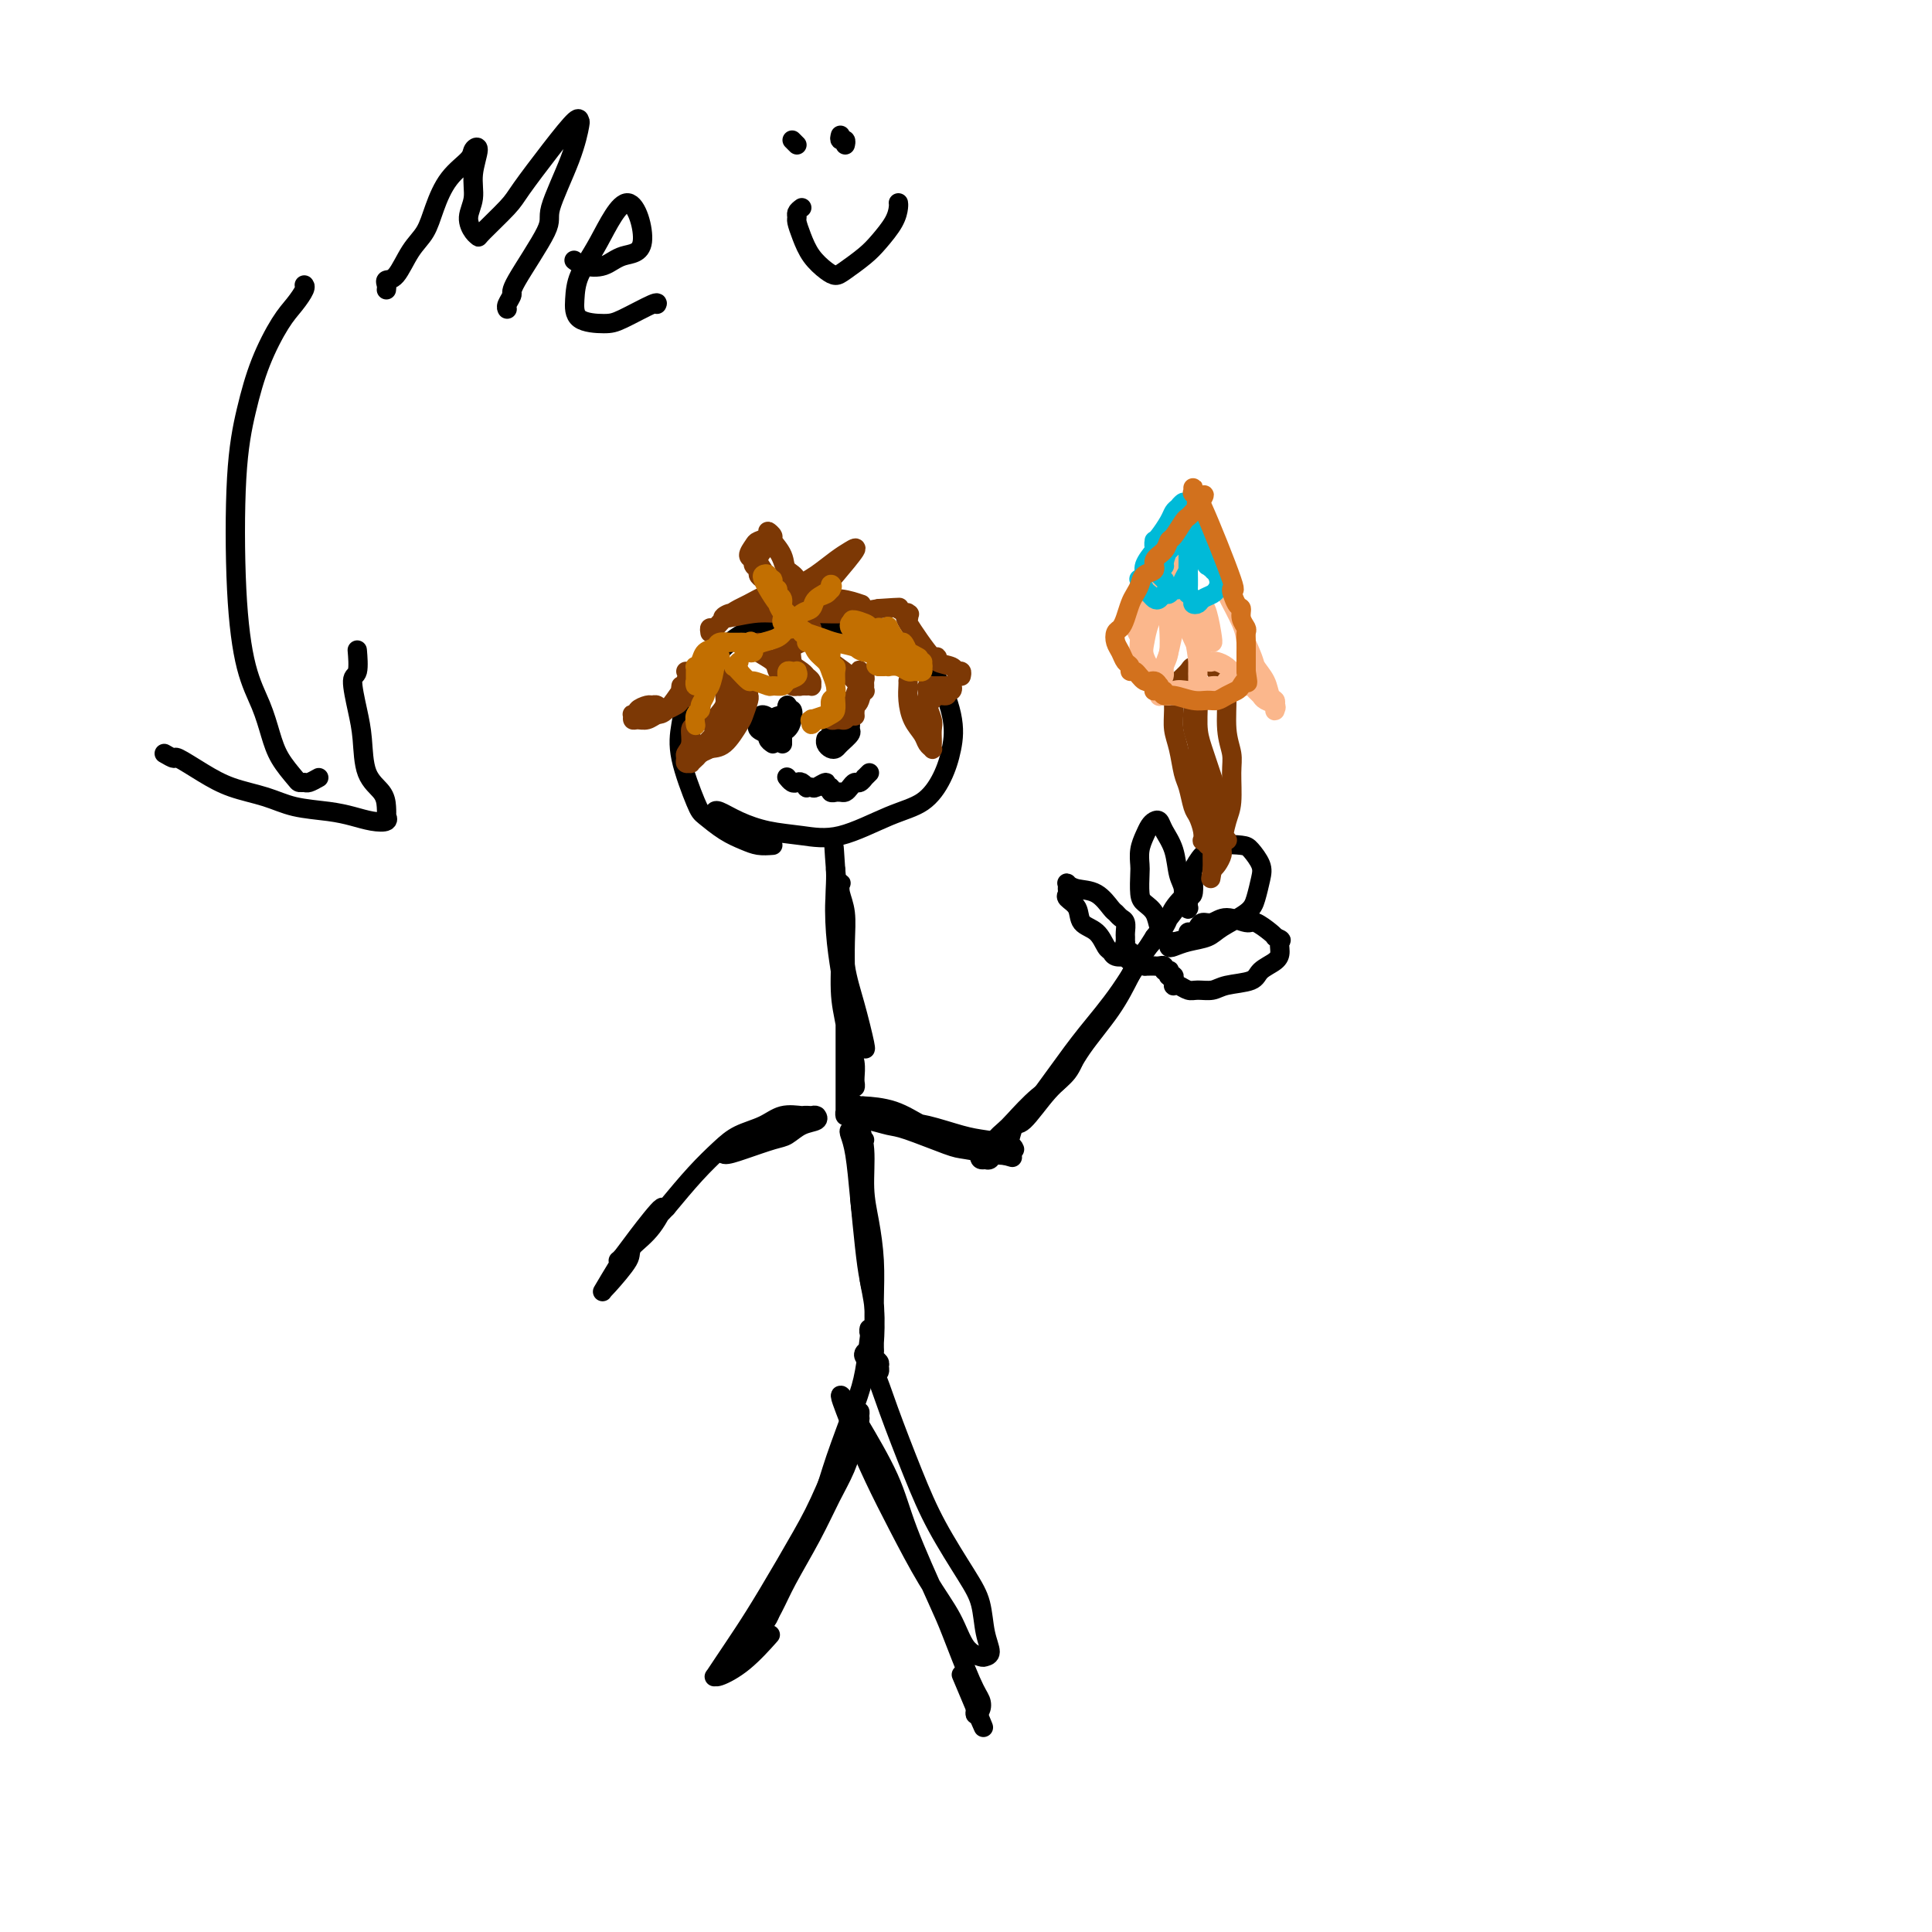 <svg viewBox='0 0 400 400' version='1.1' xmlns='http://www.w3.org/2000/svg' xmlns:xlink='http://www.w3.org/1999/xlink'><g fill='none' stroke='#000000' stroke-width='4' stroke-linecap='round' stroke-linejoin='round'><path d='M179,236c-0.414,0.121 -0.828,0.243 -1,0c-0.172,-0.243 -0.102,-0.850 0,-1c0.102,-0.150 0.237,0.158 0,0c-0.237,-0.158 -0.845,-0.780 -1,-1c-0.155,-0.220 0.144,-0.037 0,0c-0.144,0.037 -0.729,-0.071 -1,0c-0.271,0.071 -0.228,0.321 0,1c0.228,0.679 0.639,1.786 1,4c0.361,2.214 0.671,5.536 1,9c0.329,3.464 0.677,7.071 1,10c0.323,2.929 0.623,5.181 1,7c0.377,1.819 0.833,3.206 1,5c0.167,1.794 0.045,3.994 0,5c-0.045,1.006 -0.012,0.817 0,1c0.012,0.183 0.004,0.737 0,1c-0.004,0.263 -0.004,0.235 0,0c0.004,-0.235 0.011,-0.678 0,-2c-0.011,-1.322 -0.040,-3.525 0,-6c0.040,-2.475 0.150,-5.223 0,-8c-0.150,-2.777 -0.561,-5.583 -1,-8c-0.439,-2.417 -0.906,-4.444 -1,-7c-0.094,-2.556 0.185,-5.640 0,-8c-0.185,-2.360 -0.835,-3.994 -1,-5c-0.165,-1.006 0.156,-1.382 0,-2c-0.156,-0.618 -0.788,-1.478 -1,-2c-0.212,-0.522 -0.005,-0.707 0,0c0.005,0.707 -0.191,2.306 0,4c0.191,1.694 0.769,3.484 1,6c0.231,2.516 0.116,5.758 0,9'/><path d='M178,248c0.624,5.998 1.683,11.494 2,14c0.317,2.506 -0.107,2.023 0,3c0.107,0.977 0.747,3.415 1,6c0.253,2.585 0.120,5.317 0,7c-0.120,1.683 -0.227,2.319 0,3c0.227,0.681 0.789,1.409 1,2c0.211,0.591 0.071,1.045 0,1c-0.071,-0.045 -0.071,-0.588 0,-1c0.071,-0.412 0.215,-0.691 0,-1c-0.215,-0.309 -0.790,-0.647 -1,-1c-0.210,-0.353 -0.055,-0.722 0,-1c0.055,-0.278 0.011,-0.465 0,-1c-0.011,-0.535 0.011,-1.416 0,-2c-0.011,-0.584 -0.056,-0.870 0,-1c0.056,-0.130 0.212,-0.104 0,0c-0.212,0.104 -0.792,0.284 -1,0c-0.208,-0.284 -0.046,-1.033 0,-1c0.046,0.033 -0.025,0.849 0,1c0.025,0.151 0.147,-0.363 0,1c-0.147,1.363 -0.562,4.604 -1,7c-0.438,2.396 -0.898,3.948 -2,7c-1.102,3.052 -2.846,7.605 -4,11c-1.154,3.395 -1.717,5.632 -3,9c-1.283,3.368 -3.286,7.866 -5,11c-1.714,3.134 -3.139,4.903 -4,7c-0.861,2.097 -1.159,4.521 -2,6c-0.841,1.479 -2.227,2.014 -3,3c-0.773,0.986 -0.935,2.425 -1,3c-0.065,0.575 -0.032,0.288 0,0'/><path d='M155,341c-2.306,4.773 -0.571,1.706 1,-1c1.571,-2.706 2.977,-5.050 4,-7c1.023,-1.950 1.664,-3.504 3,-6c1.336,-2.496 3.367,-5.934 5,-9c1.633,-3.066 2.868,-5.762 4,-8c1.132,-2.238 2.161,-4.020 3,-6c0.839,-1.980 1.488,-4.159 2,-6c0.512,-1.841 0.888,-3.342 1,-4c0.112,-0.658 -0.041,-0.471 0,-1c0.041,-0.529 0.276,-1.774 -1,1c-1.276,2.774 -4.064,9.568 -6,14c-1.936,4.432 -3.020,6.502 -5,10c-1.980,3.498 -4.856,8.425 -7,12c-2.144,3.575 -3.555,5.797 -5,8c-1.445,2.203 -2.923,4.388 -4,6c-1.077,1.612 -1.752,2.652 -2,3c-0.248,0.348 -0.069,0.005 0,0c0.069,-0.005 0.029,0.329 1,0c0.971,-0.329 2.954,-1.319 5,-3c2.046,-1.681 4.156,-4.052 5,-5c0.844,-0.948 0.422,-0.474 0,0'/><path d='M179,280c-0.168,0.239 -0.337,0.478 0,1c0.337,0.522 1.178,1.328 2,3c0.822,1.672 1.625,4.209 3,8c1.375,3.791 3.324,8.835 5,13c1.676,4.165 3.081,7.452 5,11c1.919,3.548 4.353,7.357 6,10c1.647,2.643 2.507,4.121 3,6c0.493,1.879 0.620,4.161 1,6c0.380,1.839 1.012,3.236 1,4c-0.012,0.764 -0.668,0.895 -1,1c-0.332,0.105 -0.338,0.184 -1,0c-0.662,-0.184 -1.979,-0.632 -3,-2c-1.021,-1.368 -1.747,-3.657 -3,-6c-1.253,-2.343 -3.032,-4.741 -5,-8c-1.968,-3.259 -4.125,-7.378 -6,-11c-1.875,-3.622 -3.467,-6.745 -5,-10c-1.533,-3.255 -3.007,-6.642 -4,-9c-0.993,-2.358 -1.504,-3.688 -2,-5c-0.496,-1.312 -0.978,-2.607 -1,-3c-0.022,-0.393 0.417,0.118 1,1c0.583,0.882 1.309,2.137 3,5c1.691,2.863 4.347,7.333 6,11c1.653,3.667 2.303,6.529 4,11c1.697,4.471 4.442,10.549 6,14c1.558,3.451 1.931,4.274 3,7c1.069,2.726 2.836,7.355 4,10c1.164,2.645 1.724,3.307 2,4c0.276,0.693 0.267,1.417 0,2c-0.267,0.583 -0.790,1.024 -1,1c-0.210,-0.024 -0.105,-0.512 0,-1'/><path d='M202,354c3.911,9.000 -0.311,-1.000 -2,-5c-1.689,-4.000 -0.844,-2.000 0,0'/><path d='M177,233c-0.081,-0.430 -0.161,-0.860 0,-1c0.161,-0.140 0.564,0.012 1,0c0.436,-0.012 0.904,-0.186 2,0c1.096,0.186 2.821,0.733 4,1c1.179,0.267 1.811,0.255 4,1c2.189,0.745 5.935,2.248 8,3c2.065,0.752 2.448,0.752 4,1c1.552,0.248 4.273,0.743 6,1c1.727,0.257 2.462,0.276 3,0c0.538,-0.276 0.881,-0.846 1,-1c0.119,-0.154 0.013,0.109 0,0c-0.013,-0.109 0.066,-0.592 -1,-1c-1.066,-0.408 -3.279,-0.743 -5,-1c-1.721,-0.257 -2.951,-0.437 -5,-1c-2.049,-0.563 -4.917,-1.510 -7,-2c-2.083,-0.490 -3.382,-0.524 -5,-1c-1.618,-0.476 -3.554,-1.394 -5,-2c-1.446,-0.606 -2.401,-0.899 -3,-1c-0.599,-0.101 -0.843,-0.011 -1,0c-0.157,0.011 -0.226,-0.057 1,0c1.226,0.057 3.746,0.239 6,1c2.254,0.761 4.242,2.103 6,3c1.758,0.897 3.286,1.351 5,2c1.714,0.649 3.614,1.494 5,2c1.386,0.506 2.258,0.675 3,1c0.742,0.325 1.355,0.807 2,1c0.645,0.193 1.323,0.096 2,0'/><path d='M208,239c3.436,1.332 0.525,0.162 -1,0c-1.525,-0.162 -1.663,0.685 -2,1c-0.337,0.315 -0.872,0.099 -1,0c-0.128,-0.099 0.151,-0.081 0,0c-0.151,0.081 -0.732,0.226 -1,0c-0.268,-0.226 -0.223,-0.824 0,-1c0.223,-0.176 0.624,0.069 1,0c0.376,-0.069 0.728,-0.451 1,-1c0.272,-0.549 0.463,-1.264 1,-2c0.537,-0.736 1.418,-1.492 2,-2c0.582,-0.508 0.865,-0.769 2,-2c1.135,-1.231 3.122,-3.431 5,-5c1.878,-1.569 3.645,-2.508 5,-4c1.355,-1.492 2.296,-3.536 4,-6c1.704,-2.464 4.170,-5.347 6,-8c1.830,-2.653 3.024,-5.074 4,-7c0.976,-1.926 1.734,-3.356 3,-5c1.266,-1.644 3.040,-3.503 4,-5c0.960,-1.497 1.105,-2.634 2,-4c0.895,-1.366 2.542,-2.962 2,-2c-0.542,0.962 -3.271,4.481 -6,8'/><path d='M239,194c-2.163,3.281 -4.572,7.484 -7,11c-2.428,3.516 -4.875,6.345 -7,9c-2.125,2.655 -3.929,5.135 -6,8c-2.071,2.865 -4.408,6.115 -6,8c-1.592,1.885 -2.437,2.405 -3,3c-0.563,0.595 -0.843,1.264 -1,2c-0.157,0.736 -0.190,1.538 0,1c0.190,-0.538 0.604,-2.416 1,-3c0.396,-0.584 0.775,0.127 2,-1c1.225,-1.127 3.295,-4.092 5,-6c1.705,-1.908 3.045,-2.759 4,-4c0.955,-1.241 1.526,-2.873 2,-4c0.474,-1.127 0.850,-1.751 1,-2c0.150,-0.249 0.075,-0.125 0,0'/><path d='M242,195c-0.416,-0.412 -0.831,-0.824 -1,-1c-0.169,-0.176 -0.090,-0.117 0,0c0.090,0.117 0.192,0.290 0,0c-0.192,-0.290 -0.678,-1.044 -1,-2c-0.322,-0.956 -0.478,-2.114 -1,-3c-0.522,-0.886 -1.409,-1.500 -2,-2c-0.591,-0.500 -0.888,-0.886 -1,-2c-0.112,-1.114 -0.041,-2.956 0,-4c0.041,-1.044 0.052,-1.288 0,-2c-0.052,-0.712 -0.168,-1.891 0,-3c0.168,-1.109 0.621,-2.149 1,-3c0.379,-0.851 0.683,-1.514 1,-2c0.317,-0.486 0.648,-0.797 1,-1c0.352,-0.203 0.725,-0.298 1,0c0.275,0.298 0.451,0.990 1,2c0.549,1.010 1.471,2.337 2,4c0.529,1.663 0.663,3.660 1,5c0.337,1.340 0.875,2.021 1,3c0.125,0.979 -0.163,2.254 0,3c0.163,0.746 0.776,0.963 1,1c0.224,0.037 0.060,-0.105 0,0c-0.060,0.105 -0.017,0.459 0,0c0.017,-0.459 0.009,-1.729 0,-3'/><path d='M246,185c1.334,1.717 1.170,-1.491 1,-3c-0.170,-1.509 -0.347,-1.319 0,-2c0.347,-0.681 1.219,-2.234 2,-3c0.781,-0.766 1.470,-0.746 2,-1c0.530,-0.254 0.899,-0.782 2,-1c1.101,-0.218 2.933,-0.126 4,0c1.067,0.126 1.369,0.288 2,1c0.631,0.712 1.592,1.976 2,3c0.408,1.024 0.263,1.808 0,3c-0.263,1.192 -0.643,2.791 -1,4c-0.357,1.209 -0.691,2.026 -2,3c-1.309,0.974 -3.594,2.104 -5,3c-1.406,0.896 -1.932,1.557 -3,2c-1.068,0.443 -2.678,0.670 -4,1c-1.322,0.330 -2.357,0.765 -3,1c-0.643,0.235 -0.895,0.269 -1,0c-0.105,-0.269 -0.064,-0.842 0,-1c0.064,-0.158 0.150,0.099 1,0c0.850,-0.099 2.465,-0.552 3,-1c0.535,-0.448 -0.009,-0.889 0,-1c0.009,-0.111 0.570,0.109 1,0c0.430,-0.109 0.728,-0.547 1,-1c0.272,-0.453 0.519,-0.922 1,-1c0.481,-0.078 1.197,0.234 2,0c0.803,-0.234 1.693,-1.016 3,-1c1.307,0.016 3.031,0.829 4,1c0.969,0.171 1.184,-0.300 2,0c0.816,0.300 2.233,1.371 3,2c0.767,0.629 0.883,0.814 1,1'/><path d='M264,194c1.769,0.750 1.193,0.624 1,1c-0.193,0.376 -0.002,1.252 0,2c0.002,0.748 -0.187,1.367 -1,2c-0.813,0.633 -2.252,1.280 -3,2c-0.748,0.720 -0.805,1.515 -2,2c-1.195,0.485 -3.528,0.662 -5,1c-1.472,0.338 -2.083,0.836 -3,1c-0.917,0.164 -2.141,-0.008 -3,0c-0.859,0.008 -1.355,0.196 -2,0c-0.645,-0.196 -1.440,-0.774 -2,-1c-0.560,-0.226 -0.886,-0.099 -1,0c-0.114,0.099 -0.016,0.171 0,0c0.016,-0.171 -0.048,-0.585 0,-1c0.048,-0.415 0.210,-0.829 0,-1c-0.210,-0.171 -0.792,-0.097 -1,0c-0.208,0.097 -0.041,0.218 0,0c0.041,-0.218 -0.044,-0.777 0,-1c0.044,-0.223 0.218,-0.112 0,0c-0.218,0.112 -0.828,0.226 -1,0c-0.172,-0.226 0.095,-0.793 0,-1c-0.095,-0.207 -0.551,-0.056 -1,0c-0.449,0.056 -0.891,0.015 -1,0c-0.109,-0.015 0.115,-0.004 0,0c-0.115,0.004 -0.569,0.001 -1,0c-0.431,-0.001 -0.837,-0.000 -1,0c-0.163,0.000 -0.081,0.000 0,0'/><path d='M237,200c-2.409,-0.789 -1.433,-0.263 -1,0c0.433,0.263 0.322,0.263 0,0c-0.322,-0.263 -0.855,-0.789 -1,-1c-0.145,-0.211 0.098,-0.108 0,0c-0.098,0.108 -0.537,0.222 -1,0c-0.463,-0.222 -0.950,-0.778 -1,-1c-0.050,-0.222 0.336,-0.108 0,0c-0.336,0.108 -1.393,0.210 -2,0c-0.607,-0.210 -0.763,-0.731 -1,-1c-0.237,-0.269 -0.554,-0.285 -1,-1c-0.446,-0.715 -1.019,-2.128 -2,-3c-0.981,-0.872 -2.368,-1.203 -3,-2c-0.632,-0.797 -0.509,-2.059 -1,-3c-0.491,-0.941 -1.597,-1.559 -2,-2c-0.403,-0.441 -0.104,-0.703 0,-1c0.104,-0.297 0.012,-0.629 0,-1c-0.012,-0.371 0.056,-0.783 0,-1c-0.056,-0.217 -0.236,-0.241 0,0c0.236,0.241 0.889,0.747 2,1c1.111,0.253 2.680,0.252 4,1c1.320,0.748 2.392,2.246 3,3c0.608,0.754 0.751,0.765 1,1c0.249,0.235 0.602,0.694 1,1c0.398,0.306 0.839,0.460 1,1c0.161,0.540 0.042,1.468 0,2c-0.042,0.532 -0.008,0.668 0,1c0.008,0.332 -0.012,0.860 0,1c0.012,0.140 0.055,-0.107 0,0c-0.055,0.107 -0.207,0.567 0,1c0.207,0.433 0.773,0.838 1,1c0.227,0.162 0.113,0.081 0,0'/></g>
<g fill='none' stroke='#7C3805' stroke-width='4' stroke-linecap='round' stroke-linejoin='round'><path d='M250,175c-0.416,-0.461 -0.832,-0.923 -1,-1c-0.168,-0.077 -0.086,0.229 0,0c0.086,-0.229 0.178,-0.993 0,-2c-0.178,-1.007 -0.625,-2.257 -1,-3c-0.375,-0.743 -0.679,-0.978 -1,-2c-0.321,-1.022 -0.660,-2.832 -1,-4c-0.340,-1.168 -0.680,-1.696 -1,-3c-0.320,-1.304 -0.620,-3.385 -1,-5c-0.380,-1.615 -0.841,-2.765 -1,-4c-0.159,-1.235 -0.016,-2.555 0,-4c0.016,-1.445 -0.095,-3.013 0,-4c0.095,-0.987 0.395,-1.391 1,-2c0.605,-0.609 1.513,-1.421 2,-2c0.487,-0.579 0.551,-0.924 1,-1c0.449,-0.076 1.282,0.117 2,0c0.718,-0.117 1.321,-0.544 2,0c0.679,0.544 1.436,2.061 2,3c0.564,0.939 0.937,1.301 1,3c0.063,1.699 -0.182,4.735 0,7c0.182,2.265 0.791,3.759 1,5c0.209,1.241 0.018,2.229 0,4c-0.018,1.771 0.136,4.323 0,6c-0.136,1.677 -0.561,2.477 -1,4c-0.439,1.523 -0.891,3.769 -1,5c-0.109,1.231 0.124,1.447 0,2c-0.124,0.553 -0.607,1.444 -1,2c-0.393,0.556 -0.697,0.778 -1,1'/><path d='M251,180c-0.619,3.707 -0.165,0.976 0,0c0.165,-0.976 0.042,-0.195 0,0c-0.042,0.195 -0.001,-0.195 0,-1c0.001,-0.805 -0.037,-2.023 0,-3c0.037,-0.977 0.149,-1.711 0,-3c-0.149,-1.289 -0.561,-3.131 -1,-4c-0.439,-0.869 -0.906,-0.763 -1,-2c-0.094,-1.237 0.185,-3.817 0,-5c-0.185,-1.183 -0.834,-0.967 -1,-2c-0.166,-1.033 0.152,-3.313 0,-5c-0.152,-1.687 -0.772,-2.780 -1,-4c-0.228,-1.220 -0.062,-2.568 0,-4c0.062,-1.432 0.021,-2.949 0,-4c-0.021,-1.051 -0.020,-1.636 0,-2c0.020,-0.364 0.060,-0.508 0,-1c-0.060,-0.492 -0.220,-1.332 0,-1c0.220,0.332 0.819,1.835 1,4c0.181,2.165 -0.058,4.992 0,7c0.058,2.008 0.412,3.198 1,5c0.588,1.802 1.410,4.217 2,6c0.590,1.783 0.946,2.933 1,4c0.054,1.067 -0.196,2.051 0,3c0.196,0.949 0.837,1.862 1,3c0.163,1.138 -0.152,2.501 0,3c0.152,0.499 0.772,0.134 1,0c0.228,-0.134 0.065,-0.038 0,0c-0.065,0.038 -0.033,0.019 0,0'/></g>
<g fill='none' stroke='#FBB78C' stroke-width='4' stroke-linecap='round' stroke-linejoin='round'><path d='M244,129c0.092,0.410 0.183,0.820 0,1c-0.183,0.180 -0.641,0.131 -1,1c-0.359,0.869 -0.618,2.657 -1,4c-0.382,1.343 -0.887,2.241 -1,3c-0.113,0.759 0.166,1.380 0,2c-0.166,0.620 -0.777,1.238 -1,2c-0.223,0.762 -0.059,1.667 0,2c0.059,0.333 0.014,0.096 0,0c-0.014,-0.096 0.003,-0.049 0,0c-0.003,0.049 -0.026,0.100 0,0c0.026,-0.100 0.100,-0.350 0,-1c-0.100,-0.650 -0.374,-1.701 -1,-3c-0.626,-1.299 -1.605,-2.846 -2,-4c-0.395,-1.154 -0.205,-1.913 0,-3c0.205,-1.087 0.426,-2.501 1,-4c0.574,-1.499 1.502,-3.084 2,-4c0.498,-0.916 0.565,-1.163 1,-2c0.435,-0.837 1.238,-2.263 2,-3c0.762,-0.737 1.481,-0.783 2,-1c0.519,-0.217 0.836,-0.605 1,-1c0.164,-0.395 0.175,-0.798 0,-1c-0.175,-0.202 -0.537,-0.201 -1,0c-0.463,0.201 -1.027,0.604 -2,1c-0.973,0.396 -2.356,0.784 -3,1c-0.644,0.216 -0.548,0.260 -1,1c-0.452,0.740 -1.451,2.178 -2,3c-0.549,0.822 -0.648,1.029 -1,2c-0.352,0.971 -0.958,2.706 -1,4c-0.042,1.294 0.479,2.147 1,3'/><path d='M236,132c-0.204,1.897 -0.213,2.140 0,3c0.213,0.860 0.649,2.338 1,3c0.351,0.662 0.619,0.508 1,1c0.381,0.492 0.876,1.631 1,2c0.124,0.369 -0.124,-0.032 0,0c0.124,0.032 0.621,0.498 1,0c0.379,-0.498 0.640,-1.959 1,-3c0.360,-1.041 0.817,-1.663 1,-3c0.183,-1.337 0.091,-3.390 0,-5c-0.091,-1.610 -0.180,-2.777 0,-4c0.180,-1.223 0.629,-2.503 1,-4c0.371,-1.497 0.663,-3.213 1,-4c0.337,-0.787 0.717,-0.646 1,-1c0.283,-0.354 0.468,-1.205 1,-2c0.532,-0.795 1.410,-1.535 2,-2c0.590,-0.465 0.890,-0.657 1,-1c0.110,-0.343 0.029,-0.839 0,-1c-0.029,-0.161 -0.007,0.012 0,0c0.007,-0.012 -0.001,-0.209 0,0c0.001,0.209 0.010,0.825 0,1c-0.010,0.175 -0.040,-0.091 0,0c0.040,0.091 0.151,0.537 0,1c-0.151,0.463 -0.562,0.942 0,2c0.562,1.058 2.099,2.696 3,4c0.901,1.304 1.166,2.274 2,4c0.834,1.726 2.238,4.207 3,6c0.762,1.793 0.881,2.896 1,4'/><path d='M258,133c1.891,4.090 1.617,4.314 2,5c0.383,0.686 1.423,1.834 2,3c0.577,1.166 0.690,2.352 1,3c0.310,0.648 0.817,0.759 1,1c0.183,0.241 0.042,0.612 0,1c-0.042,0.388 0.014,0.795 0,1c-0.014,0.205 -0.098,0.210 0,0c0.098,-0.210 0.377,-0.634 0,-1c-0.377,-0.366 -1.410,-0.673 -2,-1c-0.590,-0.327 -0.736,-0.675 -1,-1c-0.264,-0.325 -0.644,-0.627 -1,-1c-0.356,-0.373 -0.686,-0.818 -1,-1c-0.314,-0.182 -0.610,-0.101 -1,0c-0.390,0.101 -0.874,0.223 -1,0c-0.126,-0.223 0.106,-0.792 0,-1c-0.106,-0.208 -0.550,-0.057 -1,0c-0.450,0.057 -0.908,0.019 -1,0c-0.092,-0.019 0.181,-0.020 0,0c-0.181,0.020 -0.815,0.061 -1,0c-0.185,-0.061 0.078,-0.223 0,0c-0.078,0.223 -0.497,0.830 -1,1c-0.503,0.170 -1.090,-0.098 -2,0c-0.910,0.098 -2.141,0.562 -3,1c-0.859,0.438 -1.345,0.849 -2,1c-0.655,0.151 -1.479,0.040 -2,0c-0.521,-0.040 -0.737,-0.011 -1,0c-0.263,0.011 -0.571,0.003 -1,0c-0.429,-0.003 -0.980,-0.001 -1,0c-0.020,0.001 0.490,0.000 1,0'/><path d='M242,144c-1.743,0.242 -0.100,-0.653 1,-1c1.100,-0.347 1.656,-0.146 3,0c1.344,0.146 3.474,0.236 5,0c1.526,-0.236 2.448,-0.799 3,-1c0.552,-0.201 0.734,-0.042 1,0c0.266,0.042 0.616,-0.034 1,0c0.384,0.034 0.804,0.177 1,0c0.196,-0.177 0.169,-0.675 0,-1c-0.169,-0.325 -0.481,-0.478 -1,-1c-0.519,-0.522 -1.246,-1.413 -2,-2c-0.754,-0.587 -1.537,-0.870 -2,-1c-0.463,-0.130 -0.607,-0.108 -1,0c-0.393,0.108 -1.033,0.303 -2,-1c-0.967,-1.303 -2.259,-4.103 -3,-6c-0.741,-1.897 -0.931,-2.891 -1,-4c-0.069,-1.109 -0.018,-2.332 0,-3c0.018,-0.668 0.003,-0.781 0,-1c-0.003,-0.219 0.006,-0.546 0,-1c-0.006,-0.454 -0.026,-1.037 0,-1c0.026,0.037 0.098,0.692 0,1c-0.098,0.308 -0.366,0.267 0,2c0.366,1.733 1.366,5.239 2,8c0.634,2.761 0.902,4.777 1,6c0.098,1.223 0.026,1.652 0,2c-0.026,0.348 -0.007,0.615 0,1c0.007,0.385 0.002,0.887 0,1c-0.002,0.113 -0.001,-0.162 0,-1c0.001,-0.838 0.000,-2.239 0,-4c-0.000,-1.761 -0.000,-3.880 0,-6'/><path d='M248,130c0.223,-2.108 0.782,-2.379 1,-3c0.218,-0.621 0.097,-1.592 0,-2c-0.097,-0.408 -0.170,-0.253 0,0c0.170,0.253 0.582,0.604 1,2c0.418,1.396 0.843,3.837 1,5c0.157,1.163 0.045,1.046 0,1c-0.045,-0.046 -0.022,-0.023 0,0'/></g>
<g fill='none' stroke='#00BAD8' stroke-width='4' stroke-linecap='round' stroke-linejoin='round'><path d='M242,112c-0.323,-0.104 -0.646,-0.207 -1,0c-0.354,0.207 -0.739,0.725 -1,1c-0.261,0.275 -0.396,0.306 -1,1c-0.604,0.694 -1.675,2.049 -2,3c-0.325,0.951 0.098,1.497 0,2c-0.098,0.503 -0.717,0.961 -1,1c-0.283,0.039 -0.231,-0.342 0,0c0.231,0.342 0.639,1.408 1,2c0.361,0.592 0.674,0.710 1,1c0.326,0.290 0.665,0.753 1,1c0.335,0.247 0.667,0.278 1,0c0.333,-0.278 0.666,-0.865 1,-1c0.334,-0.135 0.668,0.182 1,0c0.332,-0.182 0.663,-0.861 1,-1c0.337,-0.139 0.679,0.264 1,0c0.321,-0.264 0.622,-1.195 1,-2c0.378,-0.805 0.833,-1.484 1,-2c0.167,-0.516 0.045,-0.870 0,-1c-0.045,-0.130 -0.013,-0.036 0,0c0.013,0.036 0.008,0.012 0,0c-0.008,-0.012 -0.017,-0.014 0,1c0.017,1.014 0.060,3.043 0,4c-0.060,0.957 -0.224,0.842 0,1c0.224,0.158 0.837,0.589 1,1c0.163,0.411 -0.125,0.801 0,1c0.125,0.199 0.662,0.208 1,0c0.338,-0.208 0.476,-0.633 1,-1c0.524,-0.367 1.436,-0.676 2,-1c0.564,-0.324 0.782,-0.662 1,-1'/><path d='M252,122c0.774,-1.160 0.210,-2.560 0,-3c-0.210,-0.440 -0.067,0.080 0,0c0.067,-0.080 0.058,-0.761 0,-1c-0.058,-0.239 -0.163,-0.036 0,0c0.163,0.036 0.596,-0.094 1,0c0.404,0.094 0.781,0.412 1,1c0.219,0.588 0.280,1.446 0,1c-0.280,-0.446 -0.901,-2.197 -1,-3c-0.099,-0.803 0.325,-0.659 0,-1c-0.325,-0.341 -1.397,-1.167 -2,-2c-0.603,-0.833 -0.736,-1.674 -1,-2c-0.264,-0.326 -0.658,-0.136 -1,0c-0.342,0.136 -0.631,0.217 -1,0c-0.369,-0.217 -0.817,-0.732 -1,-1c-0.183,-0.268 -0.102,-0.291 0,0c0.102,0.291 0.223,0.894 0,1c-0.223,0.106 -0.792,-0.284 -1,0c-0.208,0.284 -0.056,1.243 0,2c0.056,0.757 0.015,1.310 0,2c-0.015,0.690 -0.004,1.515 0,2c0.004,0.485 0.001,0.631 0,1c-0.001,0.369 -0.000,0.963 0,1c0.000,0.037 0.000,-0.481 0,-1'/><path d='M246,119c0.000,0.507 0.000,-1.724 0,-3c-0.000,-1.276 -0.001,-1.597 0,-2c0.001,-0.403 0.004,-0.888 0,-1c-0.004,-0.112 -0.015,0.150 0,0c0.015,-0.150 0.058,-0.710 0,-1c-0.058,-0.290 -0.215,-0.310 -1,0c-0.785,0.310 -2.196,0.949 -3,2c-0.804,1.051 -1.001,2.515 -1,3c0.001,0.485 0.200,-0.010 0,0c-0.200,0.010 -0.799,0.525 -1,1c-0.201,0.475 -0.002,0.911 0,1c0.002,0.089 -0.192,-0.168 0,0c0.192,0.168 0.769,0.762 1,1c0.231,0.238 0.115,0.119 0,0'/><path d='M241,113c-0.453,0.008 -0.907,0.017 -1,0c-0.093,-0.017 0.173,-0.058 0,0c-0.173,0.058 -0.786,0.216 -1,0c-0.214,-0.216 -0.030,-0.807 0,-1c0.030,-0.193 -0.095,0.012 0,0c0.095,-0.012 0.408,-0.242 1,-1c0.592,-0.758 1.462,-2.043 2,-3c0.538,-0.957 0.744,-1.585 1,-2c0.256,-0.415 0.562,-0.617 1,-1c0.438,-0.383 1.008,-0.947 1,-1c-0.008,-0.053 -0.594,0.406 -1,1c-0.406,0.594 -0.630,1.325 -1,2c-0.370,0.675 -0.884,1.295 -1,2c-0.116,0.705 0.165,1.494 0,2c-0.165,0.506 -0.776,0.729 -1,1c-0.224,0.271 -0.061,0.590 0,1c0.061,0.410 0.019,0.910 0,1c-0.019,0.090 -0.015,-0.231 0,0c0.015,0.231 0.043,1.012 0,1c-0.043,-0.012 -0.156,-0.819 0,-1c0.156,-0.181 0.580,0.264 1,0c0.420,-0.264 0.834,-1.237 1,-2c0.166,-0.763 0.083,-1.318 0,-2c-0.083,-0.682 -0.167,-1.492 0,-2c0.167,-0.508 0.583,-0.714 1,-1c0.417,-0.286 0.833,-0.653 1,-1c0.167,-0.347 0.083,-0.673 0,-1'/><path d='M245,105c0.875,-1.016 1.062,0.443 1,1c-0.062,0.557 -0.372,0.211 0,1c0.372,0.789 1.425,2.714 2,4c0.575,1.286 0.672,1.934 1,3c0.328,1.066 0.887,2.550 1,3c0.113,0.450 -0.218,-0.136 0,0c0.218,0.136 0.987,0.992 1,1c0.013,0.008 -0.728,-0.833 -1,-1c-0.272,-0.167 -0.073,0.340 0,0c0.073,-0.340 0.021,-1.526 0,-2c-0.021,-0.474 -0.010,-0.237 0,0'/></g>
<g fill='none' stroke='#000000' stroke-width='4' stroke-linecap='round' stroke-linejoin='round'><path d='M176,229c-0.423,0.271 -0.845,0.543 -1,1c-0.155,0.457 -0.041,1.101 0,1c0.041,-0.101 0.011,-0.947 0,-1c-0.011,-0.053 -0.003,0.687 0,0c0.003,-0.687 0.001,-2.800 0,-5c-0.001,-2.200 0.001,-4.486 0,-7c-0.001,-2.514 -0.004,-5.257 0,-8c0.004,-2.743 0.015,-5.485 0,-8c-0.015,-2.515 -0.056,-4.804 0,-7c0.056,-2.196 0.207,-4.300 0,-6c-0.207,-1.700 -0.774,-2.996 -1,-4c-0.226,-1.004 -0.110,-1.716 0,-2c0.110,-0.284 0.215,-0.141 0,0c-0.215,0.141 -0.748,0.282 -1,2c-0.252,1.718 -0.221,5.015 0,8c0.221,2.985 0.634,5.658 1,8c0.366,2.342 0.687,4.353 1,7c0.313,2.647 0.620,5.928 1,8c0.380,2.072 0.835,2.933 1,4c0.165,1.067 0.041,2.339 0,3c-0.041,0.661 0.000,0.709 0,1c-0.000,0.291 -0.043,0.824 0,1c0.043,0.176 0.170,-0.007 0,-1c-0.170,-0.993 -0.638,-2.798 -1,-5c-0.362,-2.202 -0.619,-4.803 -1,-7c-0.381,-2.197 -0.887,-3.992 -1,-7c-0.113,-3.008 0.165,-7.229 0,-10c-0.165,-2.771 -0.775,-4.092 -1,-6c-0.225,-1.908 -0.064,-4.402 0,-6c0.064,-1.598 0.032,-2.299 0,-3'/><path d='M173,180c-0.515,-8.050 -0.302,-3.677 0,0c0.302,3.677 0.694,6.656 1,10c0.306,3.344 0.527,7.054 1,10c0.473,2.946 1.199,5.130 2,8c0.801,2.870 1.677,6.427 2,8c0.323,1.573 0.092,1.164 0,1c-0.092,-0.164 -0.046,-0.082 0,0'/><path d='M169,232c0.005,-0.423 0.011,-0.846 0,-1c-0.011,-0.154 -0.037,-0.039 0,0c0.037,0.039 0.138,0.003 0,0c-0.138,-0.003 -0.515,0.027 -1,0c-0.485,-0.027 -1.077,-0.111 -2,0c-0.923,0.111 -2.176,0.416 -3,1c-0.824,0.584 -1.219,1.448 -2,2c-0.781,0.552 -1.949,0.793 -3,1c-1.051,0.207 -1.985,0.379 -3,1c-1.015,0.621 -2.112,1.690 -3,2c-0.888,0.310 -1.567,-0.139 -2,0c-0.433,0.139 -0.619,0.868 0,1c0.619,0.132 2.044,-0.331 4,-1c1.956,-0.669 4.444,-1.542 6,-2c1.556,-0.458 2.180,-0.501 3,-1c0.820,-0.499 1.837,-1.454 3,-2c1.163,-0.546 2.471,-0.684 3,-1c0.529,-0.316 0.278,-0.811 0,-1c-0.278,-0.189 -0.584,-0.073 -1,0c-0.416,0.073 -0.942,0.104 -2,0c-1.058,-0.104 -2.648,-0.344 -4,0c-1.352,0.344 -2.467,1.272 -4,2c-1.533,0.728 -3.483,1.257 -5,2c-1.517,0.743 -2.601,1.700 -4,3c-1.399,1.300 -3.114,2.943 -5,5c-1.886,2.057 -3.943,4.529 -6,7'/><path d='M138,250c-3.906,4.027 -6.170,6.595 -7,8c-0.830,1.405 -0.225,1.649 -1,3c-0.775,1.351 -2.931,3.811 -4,5c-1.069,1.189 -1.053,1.109 -1,1c0.053,-0.109 0.141,-0.245 0,0c-0.141,0.245 -0.513,0.872 0,0c0.513,-0.872 1.911,-3.244 3,-5c1.089,-1.756 1.869,-2.895 3,-4c1.131,-1.105 2.615,-2.177 4,-4c1.385,-1.823 2.672,-4.397 2,-4c-0.672,0.397 -3.304,3.766 -5,6c-1.696,2.234 -2.457,3.332 -3,4c-0.543,0.668 -0.870,0.905 -1,1c-0.130,0.095 -0.065,0.047 0,0'/><path d='M160,175c-1.020,0.075 -2.039,0.150 -3,0c-0.961,-0.150 -1.862,-0.524 -3,-1c-1.138,-0.476 -2.512,-1.055 -4,-2c-1.488,-0.945 -3.089,-2.256 -4,-3c-0.911,-0.744 -1.133,-0.922 -2,-3c-0.867,-2.078 -2.378,-6.057 -3,-9c-0.622,-2.943 -0.353,-4.850 0,-7c0.353,-2.150 0.791,-4.544 2,-7c1.209,-2.456 3.187,-4.973 5,-7c1.813,-2.027 3.459,-3.564 6,-5c2.541,-1.436 5.978,-2.769 9,-3c3.022,-0.231 5.630,0.642 8,1c2.370,0.358 4.503,0.201 7,1c2.497,0.799 5.358,2.554 8,4c2.642,1.446 5.066,2.583 7,5c1.934,2.417 3.380,6.115 4,9c0.620,2.885 0.416,4.956 0,7c-0.416,2.044 -1.042,4.061 -2,6c-0.958,1.939 -2.246,3.799 -4,5c-1.754,1.201 -3.974,1.742 -7,3c-3.026,1.258 -6.860,3.233 -10,4c-3.140,0.767 -5.588,0.325 -8,0c-2.412,-0.325 -4.790,-0.532 -7,-1c-2.210,-0.468 -4.252,-1.198 -6,-2c-1.748,-0.802 -3.201,-1.678 -4,-2c-0.799,-0.322 -0.942,-0.092 -1,0c-0.058,0.092 -0.029,0.046 0,0'/><path d='M160,154c-0.427,-0.287 -0.854,-0.574 -1,-1c-0.146,-0.426 -0.011,-0.992 0,-1c0.011,-0.008 -0.102,0.543 0,0c0.102,-0.543 0.419,-2.180 1,-3c0.581,-0.820 1.427,-0.824 2,-1c0.573,-0.176 0.872,-0.525 1,-1c0.128,-0.475 0.085,-1.077 0,-1c-0.085,0.077 -0.211,0.834 0,1c0.211,0.166 0.761,-0.257 1,0c0.239,0.257 0.167,1.194 0,2c-0.167,0.806 -0.431,1.481 -1,2c-0.569,0.519 -1.445,0.882 -2,1c-0.555,0.118 -0.790,-0.009 -1,0c-0.210,0.009 -0.394,0.155 -1,0c-0.606,-0.155 -1.634,-0.612 -2,-1c-0.366,-0.388 -0.071,-0.708 0,-1c0.071,-0.292 -0.082,-0.555 0,-1c0.082,-0.445 0.400,-1.073 1,-1c0.600,0.073 1.481,0.845 2,1c0.519,0.155 0.675,-0.309 1,0c0.325,0.309 0.819,1.389 1,2c0.181,0.611 0.048,0.751 0,1c-0.048,0.249 -0.013,0.605 0,1c0.013,0.395 0.004,0.827 0,1c-0.004,0.173 -0.002,0.086 0,0'/><path d='M173,154c-0.437,-0.295 -0.873,-0.590 -1,-1c-0.127,-0.410 0.056,-0.934 0,-1c-0.056,-0.066 -0.351,0.325 0,0c0.351,-0.325 1.347,-1.366 2,-2c0.653,-0.634 0.961,-0.861 1,-1c0.039,-0.139 -0.193,-0.188 0,0c0.193,0.188 0.809,0.614 1,1c0.191,0.386 -0.043,0.731 0,1c0.043,0.269 0.361,0.462 0,1c-0.361,0.538 -1.403,1.423 -2,2c-0.597,0.577 -0.748,0.848 -1,1c-0.252,0.152 -0.604,0.185 -1,0c-0.396,-0.185 -0.838,-0.588 -1,-1c-0.162,-0.412 -0.046,-0.832 0,-1c0.046,-0.168 0.023,-0.084 0,0'/></g>
<g fill='none' stroke='#7C3805' stroke-width='4' stroke-linecap='round' stroke-linejoin='round'><path d='M155,143c-0.027,0.392 -0.055,0.785 0,1c0.055,0.215 0.191,0.253 0,1c-0.191,0.747 -0.709,2.203 -1,3c-0.291,0.797 -0.354,0.935 -1,2c-0.646,1.065 -1.874,3.056 -3,4c-1.126,0.944 -2.148,0.841 -3,1c-0.852,0.159 -1.534,0.581 -2,1c-0.466,0.419 -0.718,0.835 -1,1c-0.282,0.165 -0.596,0.081 -1,0c-0.404,-0.081 -0.900,-0.157 -1,0c-0.100,0.157 0.195,0.549 1,0c0.805,-0.549 2.118,-2.039 3,-3c0.882,-0.961 1.333,-1.394 2,-2c0.667,-0.606 1.552,-1.383 2,-2c0.448,-0.617 0.460,-1.072 1,-2c0.540,-0.928 1.609,-2.330 2,-3c0.391,-0.670 0.106,-0.610 0,-1c-0.106,-0.390 -0.031,-1.231 0,-2c0.031,-0.769 0.020,-1.468 0,-2c-0.020,-0.532 -0.048,-0.898 0,-1c0.048,-0.102 0.173,0.058 0,0c-0.173,-0.058 -0.642,-0.336 -1,0c-0.358,0.336 -0.604,1.286 -1,2c-0.396,0.714 -0.941,1.191 -1,2c-0.059,0.809 0.369,1.948 0,3c-0.369,1.052 -1.534,2.015 -2,3c-0.466,0.985 -0.233,1.993 0,3'/><path d='M148,152c-0.890,2.642 -0.616,2.746 -1,3c-0.384,0.254 -1.427,0.657 -2,1c-0.573,0.343 -0.675,0.625 -1,1c-0.325,0.375 -0.873,0.844 -1,1c-0.127,0.156 0.166,-0.001 0,0c-0.166,0.001 -0.791,0.161 -1,0c-0.209,-0.161 -0.001,-0.643 0,-1c0.001,-0.357 -0.207,-0.588 0,-1c0.207,-0.412 0.827,-1.006 1,-2c0.173,-0.994 -0.101,-2.388 0,-3c0.101,-0.612 0.577,-0.444 1,-1c0.423,-0.556 0.793,-1.837 1,-3c0.207,-1.163 0.252,-2.206 0,-3c-0.252,-0.794 -0.799,-1.337 -1,-2c-0.201,-0.663 -0.054,-1.446 0,-1c0.054,0.446 0.014,2.120 0,3c-0.014,0.880 -0.004,0.966 0,1c0.004,0.034 0.002,0.017 0,0'/><path d='M157,133c0.086,0.358 0.172,0.715 0,1c-0.172,0.285 -0.604,0.497 0,1c0.604,0.503 2.242,1.298 3,2c0.758,0.702 0.637,1.313 1,2c0.363,0.687 1.211,1.452 2,2c0.789,0.548 1.517,0.880 2,1c0.483,0.120 0.719,0.029 1,0c0.281,-0.029 0.608,0.003 1,0c0.392,-0.003 0.850,-0.041 1,0c0.150,0.041 -0.009,0.162 0,0c0.009,-0.162 0.184,-0.606 0,-1c-0.184,-0.394 -0.729,-0.736 -1,-1c-0.271,-0.264 -0.269,-0.448 -1,-1c-0.731,-0.552 -2.196,-1.471 -3,-2c-0.804,-0.529 -0.945,-0.667 -1,-1c-0.055,-0.333 -0.022,-0.860 0,-1c0.022,-0.140 0.034,0.106 0,0c-0.034,-0.106 -0.112,-0.565 0,-1c0.112,-0.435 0.416,-0.846 1,-1c0.584,-0.154 1.450,-0.052 2,0c0.550,0.052 0.786,0.055 1,0c0.214,-0.055 0.408,-0.170 0,0c-0.408,0.170 -1.418,0.623 -2,1c-0.582,0.377 -0.738,0.679 -1,1c-0.262,0.321 -0.631,0.660 -1,1'/><path d='M162,136c-0.447,0.890 -0.065,1.615 0,2c0.065,0.385 -0.189,0.429 0,1c0.189,0.571 0.820,1.670 1,2c0.180,0.330 -0.092,-0.107 0,0c0.092,0.107 0.547,0.759 1,1c0.453,0.241 0.903,0.072 1,0c0.097,-0.072 -0.159,-0.045 0,0c0.159,0.045 0.734,0.108 1,0c0.266,-0.108 0.222,-0.388 0,-1c-0.222,-0.612 -0.621,-1.555 -1,-2c-0.379,-0.445 -0.739,-0.392 -1,-2c-0.261,-1.608 -0.424,-4.876 0,-6c0.424,-1.124 1.434,-0.105 2,0c0.566,0.105 0.688,-0.704 1,-1c0.312,-0.296 0.815,-0.080 1,0c0.185,0.080 0.053,0.023 0,0c-0.053,-0.023 -0.026,-0.011 0,0'/><path d='M172,137c-0.568,-0.385 -1.136,-0.770 0,0c1.136,0.770 3.976,2.693 5,4c1.024,1.307 0.233,1.996 0,3c-0.233,1.004 0.091,2.322 0,3c-0.091,0.678 -0.598,0.717 -1,1c-0.402,0.283 -0.700,0.809 -1,1c-0.300,0.191 -0.603,0.047 -1,0c-0.397,-0.047 -0.889,0.003 -1,0c-0.111,-0.003 0.159,-0.060 0,0c-0.159,0.060 -0.749,0.237 -1,0c-0.251,-0.237 -0.165,-0.889 0,-1c0.165,-0.111 0.407,0.320 1,0c0.593,-0.320 1.536,-1.393 2,-2c0.464,-0.607 0.450,-0.750 1,-1c0.550,-0.250 1.664,-0.606 2,-1c0.336,-0.394 -0.106,-0.827 0,-1c0.106,-0.173 0.762,-0.088 1,0c0.238,0.088 0.060,0.178 0,0c-0.060,-0.178 -0.002,-0.624 0,-1c0.002,-0.376 -0.052,-0.684 0,-1c0.052,-0.316 0.210,-0.641 0,-1c-0.210,-0.359 -0.787,-0.750 -1,-1c-0.213,-0.250 -0.061,-0.357 0,0c0.061,0.357 0.030,1.179 0,2'/><path d='M178,141c0.989,-0.360 0.461,2.738 0,4c-0.461,1.262 -0.855,0.686 -1,1c-0.145,0.314 -0.041,1.518 0,2c0.041,0.482 0.021,0.241 0,0'/><path d='M188,141c0.016,0.184 0.031,0.367 0,1c-0.031,0.633 -0.110,1.714 0,3c0.110,1.286 0.408,2.776 1,4c0.592,1.224 1.479,2.181 2,3c0.521,0.819 0.676,1.499 1,2c0.324,0.501 0.819,0.822 1,1c0.181,0.178 0.050,0.215 0,0c-0.050,-0.215 -0.017,-0.680 0,-1c0.017,-0.320 0.019,-0.495 0,-1c-0.019,-0.505 -0.057,-1.339 0,-2c0.057,-0.661 0.211,-1.147 0,-2c-0.211,-0.853 -0.787,-2.071 -1,-3c-0.213,-0.929 -0.064,-1.570 0,-2c0.064,-0.430 0.045,-0.651 0,-1c-0.045,-0.349 -0.114,-0.827 0,-1c0.114,-0.173 0.410,-0.042 1,0c0.590,0.042 1.474,-0.004 2,0c0.526,0.004 0.693,0.058 1,0c0.307,-0.058 0.755,-0.227 1,0c0.245,0.227 0.287,0.849 0,1c-0.287,0.151 -0.904,-0.170 -1,0c-0.096,0.170 0.328,0.830 0,1c-0.328,0.170 -1.408,-0.151 -2,0c-0.592,0.151 -0.695,0.772 -1,1c-0.305,0.228 -0.813,0.061 -1,0c-0.187,-0.061 -0.053,-0.018 0,0c0.053,0.018 0.027,0.009 0,0'/><path d='M141,142c-0.078,0.538 -0.156,1.076 0,1c0.156,-0.076 0.547,-0.767 0,0c-0.547,0.767 -2.031,2.991 -3,4c-0.969,1.009 -1.422,0.803 -2,1c-0.578,0.197 -1.280,0.799 -2,1c-0.720,0.201 -1.457,0.002 -2,0c-0.543,-0.002 -0.894,0.193 -1,0c-0.106,-0.193 0.031,-0.773 0,-1c-0.031,-0.227 -0.230,-0.099 0,0c0.230,0.099 0.888,0.169 1,0c0.112,-0.169 -0.320,-0.578 0,-1c0.320,-0.422 1.394,-0.858 2,-1c0.606,-0.142 0.744,0.011 1,0c0.256,-0.011 0.632,-0.187 1,0c0.368,0.187 0.730,0.738 1,1c0.270,0.262 0.450,0.237 1,0c0.550,-0.237 1.471,-0.684 2,-1c0.529,-0.316 0.664,-0.501 1,-1c0.336,-0.499 0.871,-1.310 1,-2c0.129,-0.690 -0.148,-1.257 0,-2c0.148,-0.743 0.720,-1.663 1,-2c0.280,-0.337 0.268,-0.091 0,0c-0.268,0.091 -0.791,0.026 -1,0c-0.209,-0.026 -0.105,-0.013 0,0'/><path d='M147,131c-0.075,-0.468 -0.149,-0.936 0,-1c0.149,-0.064 0.522,0.277 1,0c0.478,-0.277 1.059,-1.171 2,-2c0.941,-0.829 2.240,-1.591 3,-2c0.760,-0.409 0.982,-0.464 2,-1c1.018,-0.536 2.832,-1.551 4,-2c1.168,-0.449 1.689,-0.330 3,0c1.311,0.330 3.412,0.873 5,1c1.588,0.127 2.663,-0.161 4,0c1.337,0.161 2.936,0.771 4,1c1.064,0.229 1.593,0.076 2,0c0.407,-0.076 0.690,-0.074 1,0c0.310,0.074 0.646,0.219 0,0c-0.646,-0.219 -2.273,-0.802 -4,-1c-1.727,-0.198 -3.555,-0.010 -5,0c-1.445,0.010 -2.508,-0.156 -4,0c-1.492,0.156 -3.414,0.635 -5,1c-1.586,0.365 -2.838,0.616 -4,1c-1.162,0.384 -2.236,0.902 -3,1c-0.764,0.098 -1.220,-0.223 -2,0c-0.780,0.223 -1.884,0.989 -1,1c0.884,0.011 3.756,-0.732 6,-1c2.244,-0.268 3.859,-0.062 6,0c2.141,0.062 4.807,-0.022 7,0c2.193,0.022 3.912,0.149 6,0c2.088,-0.149 4.544,-0.575 7,-1'/><path d='M182,126c5.735,-0.369 4.074,-0.290 4,0c-0.074,0.290 1.440,0.792 2,1c0.560,0.208 0.168,0.121 0,0c-0.168,-0.121 -0.111,-0.275 0,0c0.111,0.275 0.276,0.981 0,1c-0.276,0.019 -0.991,-0.647 0,1c0.991,1.647 3.690,5.608 5,7c1.310,1.392 1.230,0.214 1,0c-0.230,-0.214 -0.612,0.535 0,1c0.612,0.465 2.216,0.647 3,1c0.784,0.353 0.746,0.878 1,1c0.254,0.122 0.799,-0.160 1,0c0.201,0.160 0.057,0.760 0,1c-0.057,0.240 -0.029,0.120 0,0'/><path d='M158,120c-0.456,-0.333 -0.911,-0.666 -1,-1c-0.089,-0.334 0.190,-0.671 0,-1c-0.190,-0.329 -0.848,-0.652 -1,-1c-0.152,-0.348 0.202,-0.723 0,-1c-0.202,-0.277 -0.959,-0.457 -1,-1c-0.041,-0.543 0.634,-1.449 1,-2c0.366,-0.551 0.422,-0.749 1,-1c0.578,-0.251 1.679,-0.557 2,-1c0.321,-0.443 -0.136,-1.025 0,-1c0.136,0.025 0.867,0.655 1,1c0.133,0.345 -0.332,0.403 0,1c0.332,0.597 1.462,1.733 2,3c0.538,1.267 0.484,2.664 1,4c0.516,1.336 1.602,2.609 2,3c0.398,0.391 0.108,-0.101 0,0c-0.108,0.101 -0.036,0.795 0,1c0.036,0.205 0.035,-0.080 0,0c-0.035,0.080 -0.103,0.527 0,0c0.103,-0.527 0.379,-2.026 0,-3c-0.379,-0.974 -1.412,-1.424 -2,-2c-0.588,-0.576 -0.731,-1.279 -1,-2c-0.269,-0.721 -0.663,-1.459 -1,-2c-0.337,-0.541 -0.617,-0.885 -1,-1c-0.383,-0.115 -0.870,-0.001 -1,0c-0.130,0.001 0.098,-0.112 0,0c-0.098,0.112 -0.521,0.450 -1,1c-0.479,0.550 -1.015,1.312 -1,2c0.015,0.688 0.581,1.301 1,2c0.419,0.699 0.691,1.486 1,2c0.309,0.514 0.654,0.757 1,1'/><path d='M160,121c0.488,1.266 0.709,0.931 1,1c0.291,0.069 0.652,0.541 1,1c0.348,0.459 0.683,0.904 1,1c0.317,0.096 0.615,-0.157 1,0c0.385,0.157 0.856,0.726 1,1c0.144,0.274 -0.041,0.255 0,0c0.041,-0.255 0.307,-0.745 1,-1c0.693,-0.255 1.814,-0.274 3,-1c1.186,-0.726 2.439,-2.160 4,-4c1.561,-1.840 3.432,-4.085 4,-5c0.568,-0.915 -0.166,-0.500 -1,0c-0.834,0.500 -1.769,1.087 -3,2c-1.231,0.913 -2.758,2.154 -4,3c-1.242,0.846 -2.200,1.299 -3,2c-0.800,0.701 -1.444,1.652 -2,2c-0.556,0.348 -1.025,0.093 -1,0c0.025,-0.093 0.545,-0.025 1,0c0.455,0.025 0.844,0.007 1,0c0.156,-0.007 0.078,-0.004 0,0'/></g>
<g fill='none' stroke='#000000' stroke-width='4' stroke-linecap='round' stroke-linejoin='round'><path d='M34,156c0.848,0.493 1.695,0.985 2,1c0.305,0.015 0.066,-0.448 1,0c0.934,0.448 3.039,1.808 5,3c1.961,1.192 3.777,2.217 6,3c2.223,0.783 4.853,1.324 7,2c2.147,0.676 3.812,1.489 6,2c2.188,0.511 4.898,0.721 7,1c2.102,0.279 3.597,0.626 5,1c1.403,0.374 2.716,0.775 4,1c1.284,0.225 2.539,0.276 3,0c0.461,-0.276 0.127,-0.878 0,-1c-0.127,-0.122 -0.047,0.236 0,0c0.047,-0.236 0.063,-1.067 0,-2c-0.063,-0.933 -0.204,-1.967 -1,-3c-0.796,-1.033 -2.248,-2.066 -3,-4c-0.752,-1.934 -0.804,-4.768 -1,-7c-0.196,-2.232 -0.536,-3.862 -1,-6c-0.464,-2.138 -1.053,-4.783 -1,-6c0.053,-1.217 0.746,-1.007 1,-2c0.254,-0.993 0.068,-3.191 0,-4c-0.068,-0.809 -0.020,-0.231 0,0c0.020,0.231 0.010,0.116 0,0'/><path d='M66,161c-0.760,0.424 -1.520,0.849 -2,1c-0.480,0.151 -0.681,0.030 -1,0c-0.319,-0.030 -0.756,0.031 -1,0c-0.244,-0.031 -0.295,-0.153 -1,-1c-0.705,-0.847 -2.063,-2.417 -3,-4c-0.937,-1.583 -1.454,-3.177 -2,-5c-0.546,-1.823 -1.122,-3.873 -2,-6c-0.878,-2.127 -2.059,-4.330 -3,-8c-0.941,-3.670 -1.641,-8.807 -2,-16c-0.359,-7.193 -0.378,-16.444 0,-23c0.378,-6.556 1.152,-10.418 2,-14c0.848,-3.582 1.768,-6.883 3,-10c1.232,-3.117 2.775,-6.051 4,-8c1.225,-1.949 2.133,-2.914 3,-4c0.867,-1.086 1.695,-2.292 2,-3c0.305,-0.708 0.087,-0.916 0,-1c-0.087,-0.084 -0.044,-0.042 0,0'/><path d='M80,60c0.042,-0.306 0.084,-0.611 0,-1c-0.084,-0.389 -0.294,-0.860 0,-1c0.294,-0.140 1.091,0.052 2,-1c0.909,-1.052 1.928,-3.349 3,-5c1.072,-1.651 2.195,-2.655 3,-4c0.805,-1.345 1.292,-3.030 2,-5c0.708,-1.970 1.636,-4.226 3,-6c1.364,-1.774 3.166,-3.066 4,-4c0.834,-0.934 0.702,-1.510 1,-2c0.298,-0.490 1.025,-0.895 1,0c-0.025,0.895 -0.801,3.091 -1,5c-0.199,1.909 0.181,3.531 0,5c-0.181,1.469 -0.921,2.783 -1,4c-0.079,1.217 0.503,2.335 1,3c0.497,0.665 0.907,0.876 1,1c0.093,0.124 -0.133,0.162 1,-1c1.133,-1.162 3.624,-3.523 5,-5c1.376,-1.477 1.638,-2.071 3,-4c1.362,-1.929 3.826,-5.193 6,-8c2.174,-2.807 4.059,-5.155 5,-6c0.941,-0.845 0.937,-0.186 1,0c0.063,0.186 0.191,-0.101 0,1c-0.191,1.101 -0.701,3.589 -2,7c-1.299,3.411 -3.385,7.744 -4,10c-0.615,2.256 0.242,2.437 -1,5c-1.242,2.563 -4.581,7.510 -6,10c-1.419,2.490 -0.916,2.523 -1,3c-0.084,0.477 -0.753,1.398 -1,2c-0.247,0.602 -0.070,0.886 0,1c0.070,0.114 0.035,0.057 0,0'/><path d='M119,54c-0.128,-0.098 -0.256,-0.196 0,0c0.256,0.196 0.896,0.685 2,1c1.104,0.315 2.673,0.456 4,0c1.327,-0.456 2.412,-1.509 4,-2c1.588,-0.491 3.680,-0.422 4,-3c0.320,-2.578 -1.130,-7.805 -3,-8c-1.870,-0.195 -4.159,4.642 -6,8c-1.841,3.358 -3.234,5.239 -4,7c-0.766,1.761 -0.905,3.403 -1,5c-0.095,1.597 -0.145,3.150 1,4c1.145,0.850 3.483,0.999 5,1c1.517,0.001 2.211,-0.144 4,-1c1.789,-0.856 4.674,-2.423 6,-3c1.326,-0.577 1.093,-0.165 1,0c-0.093,0.165 -0.047,0.082 0,0'/><path d='M166,43c-0.428,0.322 -0.856,0.645 -1,1c-0.144,0.355 -0.005,0.743 0,1c0.005,0.257 -0.126,0.385 0,1c0.126,0.615 0.507,1.719 1,3c0.493,1.281 1.097,2.741 2,4c0.903,1.259 2.103,2.319 3,3c0.897,0.681 1.490,0.983 2,1c0.510,0.017 0.935,-0.251 2,-1c1.065,-0.749 2.769,-1.980 4,-3c1.231,-1.020 1.990,-1.828 3,-3c1.010,-1.172 2.271,-2.706 3,-4c0.729,-1.294 0.927,-2.347 1,-3c0.073,-0.653 0.020,-0.907 0,-1c-0.020,-0.093 -0.006,-0.027 0,0c0.006,0.027 0.003,0.013 0,0'/><path d='M164,29c0.417,0.417 0.833,0.833 1,1c0.167,0.167 0.083,0.083 0,0'/><path d='M174,28c-0.113,0.452 -0.226,0.905 0,1c0.226,0.095 0.792,-0.167 1,0c0.208,0.167 0.060,0.762 0,1c-0.060,0.238 -0.030,0.119 0,0'/><path d='M180,160c-0.447,0.455 -0.893,0.909 -1,1c-0.107,0.091 0.126,-0.182 0,0c-0.126,0.182 -0.611,0.819 -1,1c-0.389,0.181 -0.683,-0.095 -1,0c-0.317,0.095 -0.658,0.561 -1,1c-0.342,0.439 -0.684,0.851 -1,1c-0.316,0.149 -0.605,0.036 -1,0c-0.395,-0.036 -0.895,0.006 -1,0c-0.105,-0.006 0.184,-0.059 0,0c-0.184,0.059 -0.841,0.230 -1,0c-0.159,-0.230 0.179,-0.860 0,-1c-0.179,-0.140 -0.875,0.211 -1,0c-0.125,-0.211 0.321,-0.984 0,-1c-0.321,-0.016 -1.410,0.724 -2,1c-0.590,0.276 -0.683,0.088 -1,0c-0.317,-0.088 -0.858,-0.075 -1,0c-0.142,0.075 0.116,0.213 0,0c-0.116,-0.213 -0.606,-0.775 -1,-1c-0.394,-0.225 -0.693,-0.112 -1,0c-0.307,0.112 -0.621,0.222 -1,0c-0.379,-0.222 -0.823,-0.778 -1,-1c-0.177,-0.222 -0.089,-0.111 0,0'/></g>
<g fill='none' stroke='#C26F01' stroke-width='4' stroke-linecap='round' stroke-linejoin='round'><path d='M161,123c0.032,-0.521 0.065,-1.042 0,-1c-0.065,0.042 -0.227,0.645 0,1c0.227,0.355 0.842,0.460 1,1c0.158,0.540 -0.140,1.515 0,2c0.140,0.485 0.718,0.482 1,1c0.282,0.518 0.268,1.559 0,2c-0.268,0.441 -0.789,0.283 -1,0c-0.211,-0.283 -0.113,-0.690 0,-1c0.113,-0.310 0.242,-0.522 0,-1c-0.242,-0.478 -0.853,-1.223 -1,-2c-0.147,-0.777 0.172,-1.585 0,-2c-0.172,-0.415 -0.834,-0.438 -1,-1c-0.166,-0.562 0.165,-1.665 0,-2c-0.165,-0.335 -0.827,0.097 -1,0c-0.173,-0.097 0.142,-0.723 0,-1c-0.142,-0.277 -0.742,-0.204 -1,0c-0.258,0.204 -0.175,0.540 0,1c0.175,0.460 0.442,1.043 1,2c0.558,0.957 1.407,2.287 2,3c0.593,0.713 0.929,0.807 1,1c0.071,0.193 -0.123,0.484 0,1c0.123,0.516 0.561,1.258 1,2'/><path d='M163,129c0.782,1.765 0.738,1.179 1,1c0.262,-0.179 0.829,0.050 1,0c0.171,-0.050 -0.053,-0.380 0,-1c0.053,-0.620 0.382,-1.529 1,-2c0.618,-0.471 1.525,-0.503 2,-1c0.475,-0.497 0.519,-1.458 1,-2c0.481,-0.542 1.400,-0.665 2,-1c0.600,-0.335 0.882,-0.883 1,-1c0.118,-0.117 0.071,0.196 0,0c-0.071,-0.196 -0.168,-0.903 0,-1c0.168,-0.097 0.599,0.414 0,1c-0.599,0.586 -2.228,1.246 -3,2c-0.772,0.754 -0.685,1.603 -1,2c-0.315,0.397 -1.031,0.344 -2,1c-0.969,0.656 -2.192,2.022 -3,3c-0.808,0.978 -1.201,1.569 -2,2c-0.799,0.431 -2.004,0.701 -3,1c-0.996,0.299 -1.783,0.627 -2,1c-0.217,0.373 0.138,0.791 0,1c-0.138,0.209 -0.768,0.210 -1,0c-0.232,-0.210 -0.066,-0.631 0,-1c0.066,-0.369 0.033,-0.684 0,-1'/><path d='M155,133c-2.641,1.702 -0.744,0.456 0,0c0.744,-0.456 0.335,-0.122 0,0c-0.335,0.122 -0.596,0.033 -1,0c-0.404,-0.033 -0.953,-0.010 -1,0c-0.047,0.010 0.406,0.006 0,0c-0.406,-0.006 -1.671,-0.014 -2,0c-0.329,0.014 0.277,0.049 0,0c-0.277,-0.049 -1.437,-0.181 -2,0c-0.563,0.181 -0.529,0.675 -1,1c-0.471,0.325 -1.447,0.482 -2,1c-0.553,0.518 -0.684,1.396 -1,2c-0.316,0.604 -0.817,0.935 -1,1c-0.183,0.065 -0.049,-0.135 0,0c0.049,0.135 0.012,0.607 0,1c-0.012,0.393 0.001,0.709 0,1c-0.001,0.291 -0.015,0.558 0,1c0.015,0.442 0.060,1.058 0,1c-0.060,-0.058 -0.223,-0.789 0,-1c0.223,-0.211 0.833,0.098 1,0c0.167,-0.098 -0.110,-0.604 0,-1c0.110,-0.396 0.607,-0.684 1,-1c0.393,-0.316 0.684,-0.662 1,-1c0.316,-0.338 0.658,-0.669 1,-1'/><path d='M148,137c0.844,-0.689 0.954,-0.913 1,-1c0.046,-0.087 0.027,-0.037 0,0c-0.027,0.037 -0.062,0.063 0,0c0.062,-0.063 0.223,-0.213 0,0c-0.223,0.213 -0.829,0.791 -1,1c-0.171,0.209 0.094,0.049 0,1c-0.094,0.951 -0.546,3.015 -1,4c-0.454,0.985 -0.910,0.893 -1,1c-0.090,0.107 0.186,0.415 0,1c-0.186,0.585 -0.834,1.449 -1,2c-0.166,0.551 0.152,0.788 0,1c-0.152,0.212 -0.773,0.397 -1,1c-0.227,0.603 -0.061,1.624 0,2c0.061,0.376 0.017,0.107 0,0c-0.017,-0.107 -0.009,-0.054 0,0'/><path d='M153,137c-0.408,0.436 -0.816,0.872 -1,1c-0.184,0.128 -0.144,-0.053 0,0c0.144,0.053 0.390,0.340 1,1c0.610,0.660 1.582,1.694 2,2c0.418,0.306 0.282,-0.117 1,0c0.718,0.117 2.291,0.775 3,1c0.709,0.225 0.554,0.018 1,0c0.446,-0.018 1.493,0.153 2,0c0.507,-0.153 0.473,-0.629 1,-1c0.527,-0.371 1.616,-0.636 2,-1c0.384,-0.364 0.064,-0.826 0,-1c-0.064,-0.174 0.126,-0.060 0,0c-0.126,0.060 -0.570,0.068 -1,0c-0.430,-0.068 -0.847,-0.211 -1,0c-0.153,0.211 -0.044,0.774 0,1c0.044,0.226 0.022,0.113 0,0'/><path d='M167,133c0.364,-0.177 0.728,-0.353 1,0c0.272,0.353 0.451,1.236 1,2c0.549,0.764 1.467,1.408 2,2c0.533,0.592 0.679,1.132 1,2c0.321,0.868 0.816,2.063 1,3c0.184,0.937 0.057,1.614 0,2c-0.057,0.386 -0.042,0.480 0,1c0.042,0.520 0.113,1.465 0,2c-0.113,0.535 -0.409,0.662 -1,1c-0.591,0.338 -1.478,0.889 -2,1c-0.522,0.111 -0.678,-0.218 -1,0c-0.322,0.218 -0.808,0.983 -1,1c-0.192,0.017 -0.090,-0.715 0,-1c0.090,-0.285 0.167,-0.122 0,0c-0.167,0.122 -0.577,0.202 0,0c0.577,-0.202 2.140,-0.688 3,-1c0.860,-0.312 1.015,-0.450 1,-1c-0.015,-0.550 -0.200,-1.513 0,-2c0.200,-0.487 0.787,-0.498 1,-1c0.213,-0.502 0.053,-1.495 0,-2c-0.053,-0.505 0.001,-0.522 0,-1c-0.001,-0.478 -0.056,-1.419 0,-2c0.056,-0.581 0.223,-0.804 0,-1c-0.223,-0.196 -0.837,-0.367 -1,-1c-0.163,-0.633 0.125,-1.728 0,-2c-0.125,-0.272 -0.662,0.277 -1,0c-0.338,-0.277 -0.476,-1.382 -1,-2c-0.524,-0.618 -1.436,-0.748 -2,-1c-0.564,-0.252 -0.782,-0.626 -1,-1'/><path d='M167,131c-1.160,-1.083 -1.059,-0.291 -1,0c0.059,0.291 0.078,0.081 0,0c-0.078,-0.081 -0.252,-0.033 0,0c0.252,0.033 0.930,0.050 1,0c0.070,-0.050 -0.467,-0.168 0,0c0.467,0.168 1.937,0.623 3,1c1.063,0.377 1.719,0.676 3,1c1.281,0.324 3.186,0.674 4,1c0.814,0.326 0.538,0.627 2,1c1.462,0.373 4.664,0.818 6,1c1.336,0.182 0.807,0.101 1,0c0.193,-0.101 1.108,-0.222 2,0c0.892,0.222 1.760,0.789 2,1c0.240,0.211 -0.149,0.068 0,0c0.149,-0.068 0.836,-0.060 1,0c0.164,0.060 -0.197,0.171 -1,0c-0.803,-0.171 -2.050,-0.623 -3,-1c-0.950,-0.377 -1.602,-0.678 -2,-1c-0.398,-0.322 -0.540,-0.664 -1,-1c-0.460,-0.336 -1.236,-0.665 -2,-1c-0.764,-0.335 -1.515,-0.677 -2,-1c-0.485,-0.323 -0.705,-0.626 -1,-1c-0.295,-0.374 -0.665,-0.818 -1,-1c-0.335,-0.182 -0.636,-0.100 -1,0c-0.364,0.100 -0.790,0.219 -1,0c-0.210,-0.219 -0.203,-0.777 0,-1c0.203,-0.223 0.601,-0.112 1,0'/><path d='M177,129c-1.753,-1.278 0.864,-0.473 2,0c1.136,0.473 0.790,0.614 1,1c0.210,0.386 0.974,1.017 2,2c1.026,0.983 2.312,2.320 3,3c0.688,0.680 0.777,0.704 1,1c0.223,0.296 0.581,0.864 1,1c0.419,0.136 0.901,-0.160 1,0c0.099,0.160 -0.185,0.775 0,1c0.185,0.225 0.838,0.061 1,0c0.162,-0.061 -0.167,-0.017 0,0c0.167,0.017 0.830,0.008 1,0c0.170,-0.008 -0.155,-0.016 0,0c0.155,0.016 0.788,0.057 1,0c0.212,-0.057 0.001,-0.212 0,0c-0.001,0.212 0.208,0.790 0,1c-0.208,0.210 -0.832,0.053 -1,0c-0.168,-0.053 0.119,0.000 0,0c-0.119,-0.000 -0.644,-0.053 -1,0c-0.356,0.053 -0.543,0.210 -1,0c-0.457,-0.210 -1.183,-0.788 -2,-1c-0.817,-0.212 -1.724,-0.057 -2,0c-0.276,0.057 0.080,0.015 0,0c-0.080,-0.015 -0.594,-0.004 -1,0c-0.406,0.004 -0.703,0.002 -1,0'/><path d='M182,138c-1.238,-0.175 -0.332,-0.611 0,-1c0.332,-0.389 0.089,-0.730 0,-1c-0.089,-0.270 -0.024,-0.469 0,-1c0.024,-0.531 0.006,-1.395 0,-2c-0.006,-0.605 -0.002,-0.950 0,-1c0.002,-0.050 -0.000,0.197 0,0c0.000,-0.197 0.003,-0.838 0,-1c-0.003,-0.162 -0.011,0.153 0,0c0.011,-0.153 0.039,-0.776 0,-1c-0.039,-0.224 -0.147,-0.048 0,0c0.147,0.048 0.550,-0.031 1,0c0.450,0.031 0.948,0.174 1,0c0.052,-0.174 -0.342,-0.664 0,0c0.342,0.664 1.420,2.483 2,3c0.580,0.517 0.663,-0.268 1,0c0.337,0.268 0.927,1.588 1,2c0.073,0.412 -0.372,-0.086 0,0c0.372,0.086 1.562,0.754 2,1c0.438,0.246 0.125,0.070 0,0c-0.125,-0.070 -0.063,-0.035 0,0'/></g>
<g fill='none' stroke='#D2711D' stroke-width='4' stroke-linecap='round' stroke-linejoin='round'><path d='M241,143c-0.418,0.123 -0.836,0.245 -1,0c-0.164,-0.245 -0.075,-0.858 0,-1c0.075,-0.142 0.135,0.187 0,0c-0.135,-0.187 -0.466,-0.891 -1,-1c-0.534,-0.109 -1.270,0.375 -2,0c-0.730,-0.375 -1.452,-1.609 -2,-2c-0.548,-0.391 -0.921,0.061 -1,0c-0.079,-0.061 0.136,-0.636 0,-1c-0.136,-0.364 -0.622,-0.517 -1,-1c-0.378,-0.483 -0.648,-1.297 -1,-2c-0.352,-0.703 -0.785,-1.294 -1,-2c-0.215,-0.706 -0.212,-1.526 0,-2c0.212,-0.474 0.635,-0.602 1,-1c0.365,-0.398 0.674,-1.066 1,-2c0.326,-0.934 0.670,-2.133 1,-3c0.330,-0.867 0.647,-1.401 1,-2c0.353,-0.599 0.742,-1.262 1,-2c0.258,-0.738 0.384,-1.550 1,-2c0.616,-0.450 1.722,-0.538 2,-1c0.278,-0.462 -0.273,-1.297 0,-2c0.273,-0.703 1.368,-1.273 2,-2c0.632,-0.727 0.799,-1.609 1,-2c0.201,-0.391 0.435,-0.290 1,-1c0.565,-0.710 1.461,-2.232 2,-3c0.539,-0.768 0.722,-0.784 1,-1c0.278,-0.216 0.651,-0.633 1,-1c0.349,-0.367 0.675,-0.683 1,-1'/><path d='M248,105c2.614,-4.515 0.648,-1.802 0,-1c-0.648,0.802 0.023,-0.308 0,-1c-0.023,-0.692 -0.738,-0.967 -1,-1c-0.262,-0.033 -0.071,0.174 0,0c0.071,-0.174 0.020,-0.730 0,-1c-0.020,-0.270 -0.011,-0.255 0,0c0.011,0.255 0.023,0.752 0,1c-0.023,0.248 -0.080,0.249 0,0c0.080,-0.249 0.299,-0.748 2,3c1.701,3.748 4.886,11.742 6,15c1.114,3.258 0.159,1.780 0,2c-0.159,0.220 0.479,2.138 1,3c0.521,0.862 0.924,0.667 1,1c0.076,0.333 -0.176,1.192 0,2c0.176,0.808 0.779,1.565 1,2c0.221,0.435 0.059,0.550 0,1c-0.059,0.450 -0.016,1.237 0,2c0.016,0.763 0.004,1.504 0,2c-0.004,0.496 -0.001,0.749 0,1c0.001,0.251 0.000,0.500 0,1c-0.000,0.500 -0.000,1.250 0,2'/><path d='M258,139c0.515,3.345 0.304,2.206 0,2c-0.304,-0.206 -0.700,0.519 -1,1c-0.300,0.481 -0.505,0.718 -1,1c-0.495,0.282 -1.281,0.607 -2,1c-0.719,0.393 -1.373,0.852 -2,1c-0.627,0.148 -1.229,-0.017 -2,0c-0.771,0.017 -1.713,0.215 -3,0c-1.287,-0.215 -2.919,-0.842 -4,-1c-1.081,-0.158 -1.610,0.154 -2,0c-0.390,-0.154 -0.641,-0.773 -1,-1c-0.359,-0.227 -0.828,-0.061 -1,0c-0.172,0.061 -0.049,0.017 0,0c0.049,-0.017 0.025,-0.009 0,0'/></g>
</svg>